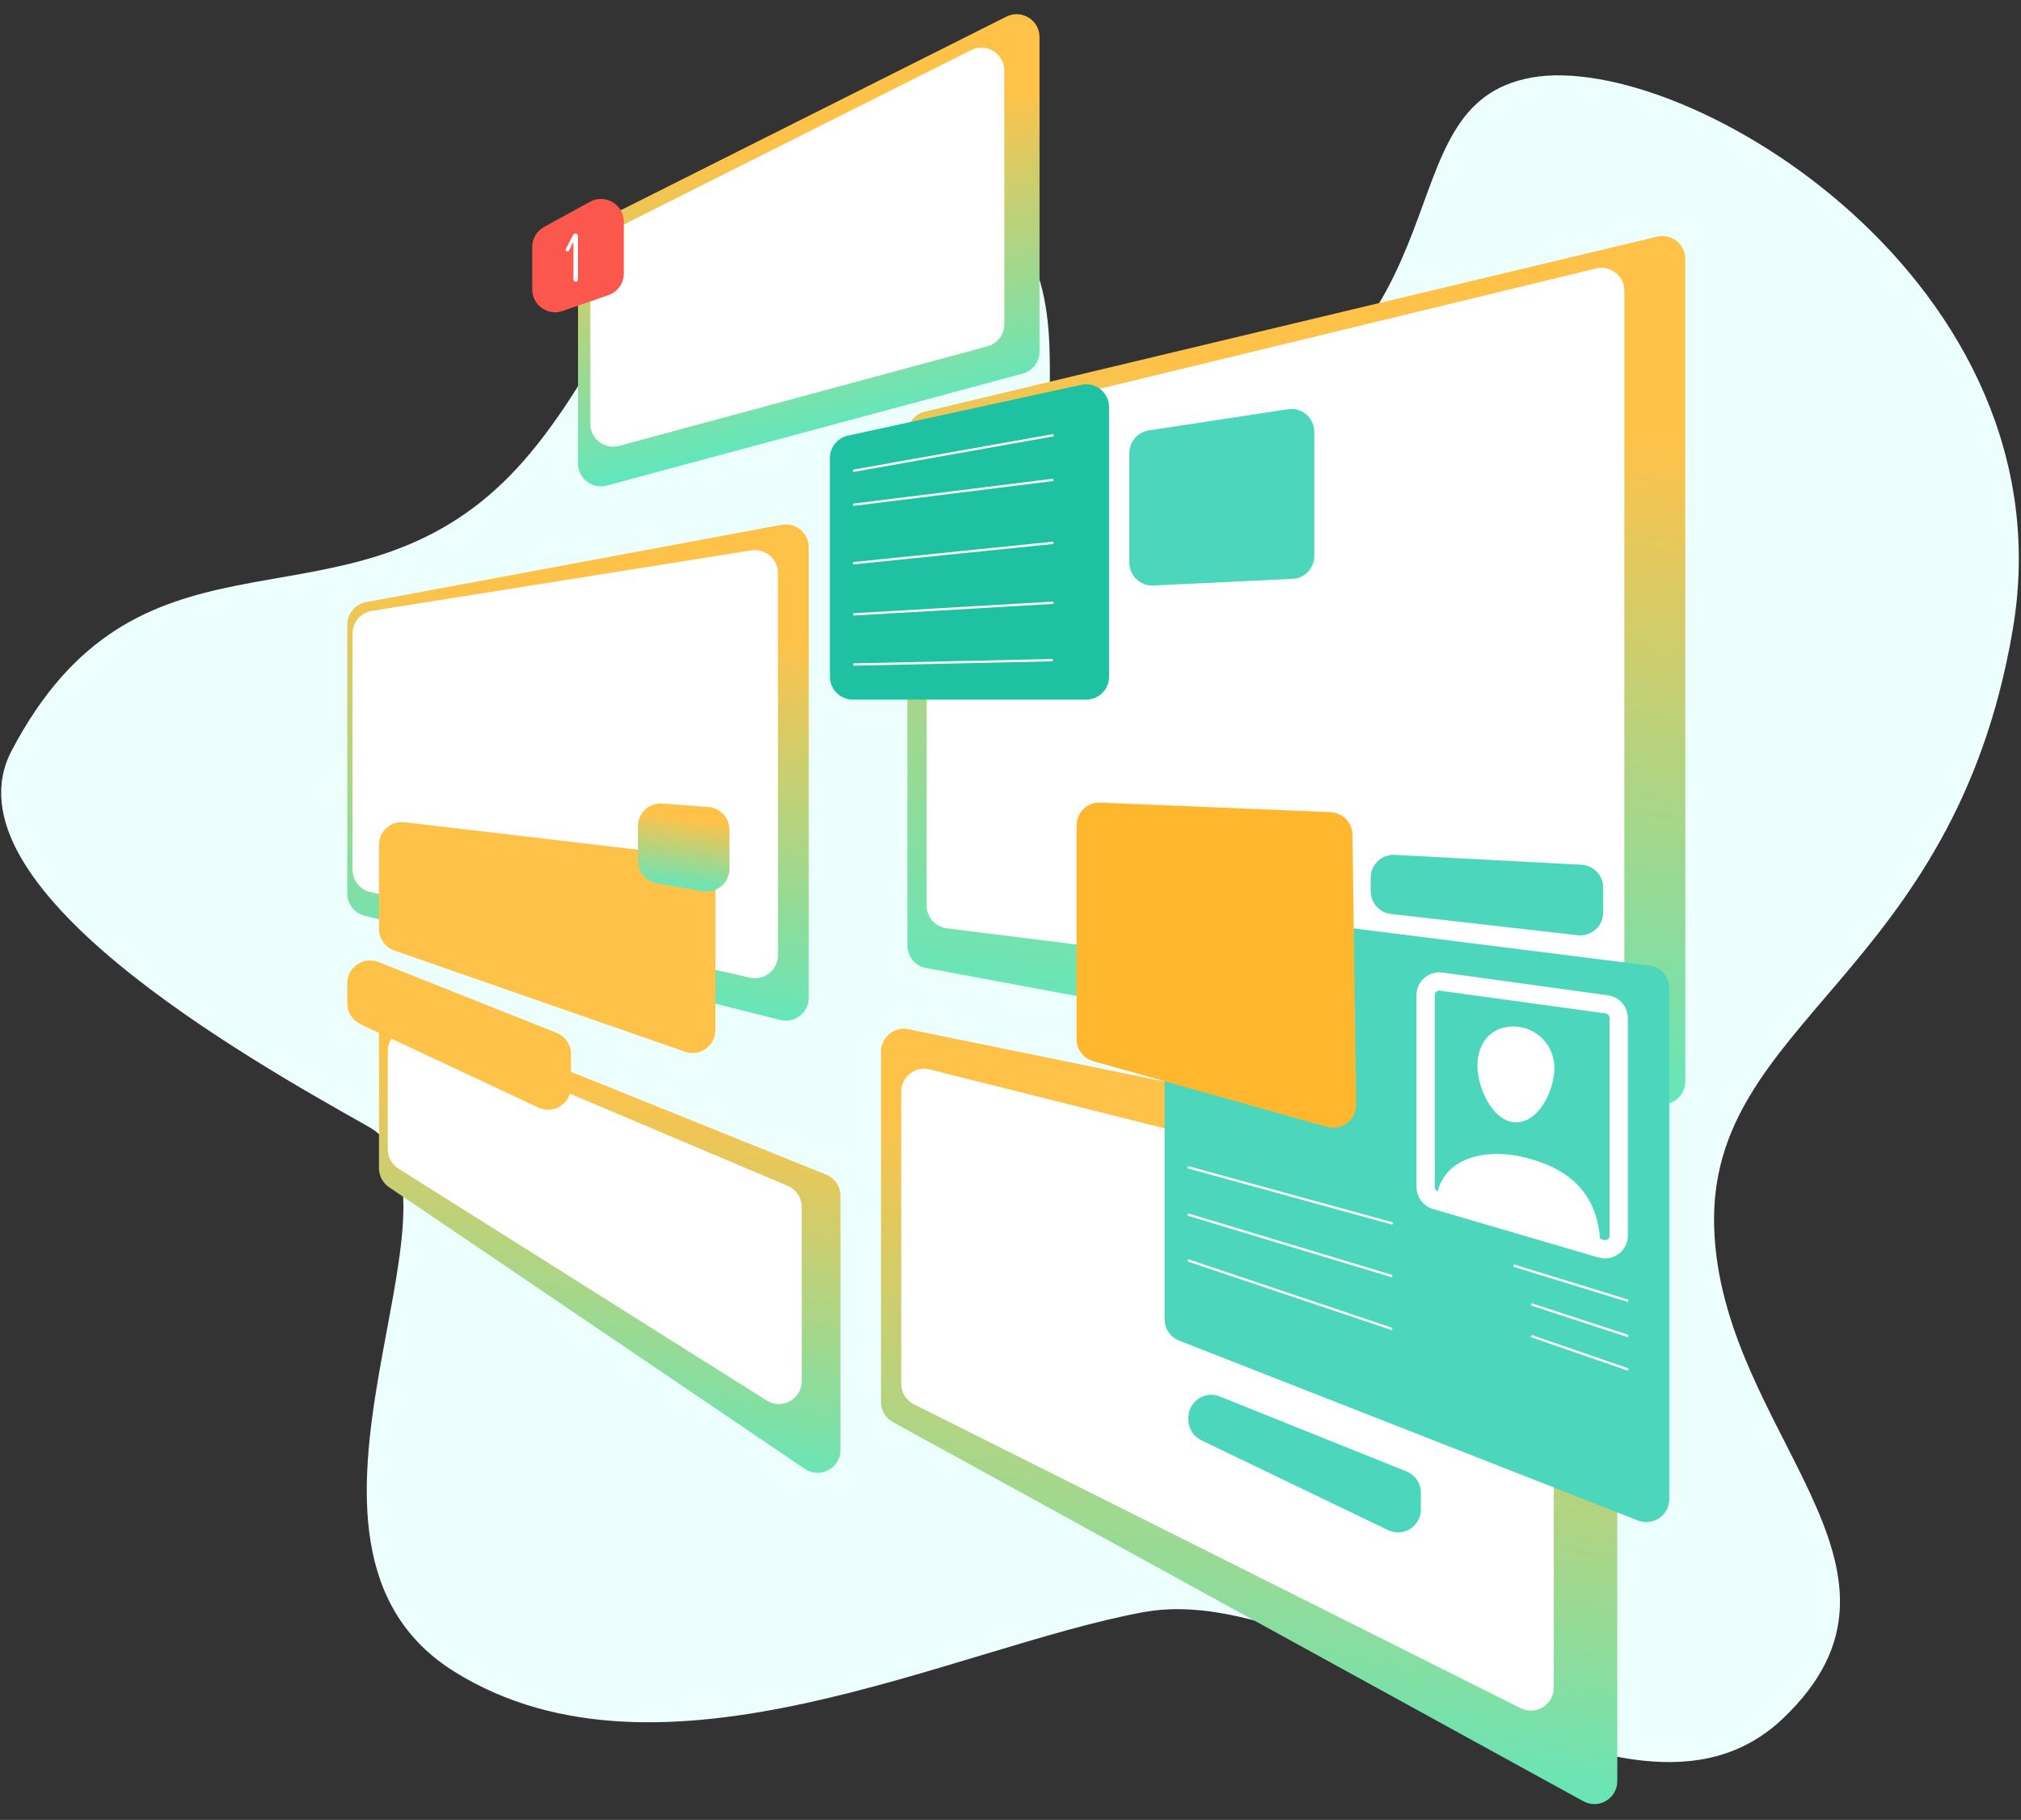 <svg width="883" height="795" viewBox="0 0 883 795" fill="none" xmlns="http://www.w3.org/2000/svg">
<rect x="0" y="0" width="883" height="795" fill="#333333" stroke="none"/>
<path d="M160.498 491.9L160.963 492.161C212.911 521.406 108.245 674.172 198.673 730.353C289.101 786.534 417.24 719.194 499.973 704.187C582.705 689.18 709.69 816.549 778.954 750.748C848.218 684.947 751.633 626.072 748.939 536.029C746.246 445.985 853.606 426.745 879.387 275.133C905.169 123.521 736.626 21.934 669.285 33.863C601.945 45.791 646.582 148.918 522.291 195.479C398 242.04 516.519 119.289 403.772 69.649C291.026 20.01 284.099 156.614 213.296 216.643C142.492 276.672 59.681 224.115 5.118 327.851C-25.959 386.935 108.214 462.467 160.498 491.9Z" fill="#EDFFFD"/>
<path d="M151.727 272.89C151.727 268.074 155.16 263.941 159.896 263.059L341.532 229.236C347.682 228.091 353.363 232.811 353.363 239.067V435.861C353.363 442.37 347.243 447.144 340.93 445.561L159.294 400.005C154.846 398.889 151.727 394.891 151.727 390.305V272.89Z" fill="url(#paint0_linear_1166_1300)"/>
<path d="M154.035 276.739C154.035 271.824 157.607 267.637 162.461 266.863L328.32 240.422C334.394 239.454 339.894 244.147 339.894 250.298V417.318C339.894 423.728 333.948 428.483 327.695 427.073L161.836 389.678C157.275 388.65 154.035 384.599 154.035 379.923V276.739Z" fill="white"/>
<path d="M396.461 189.519C396.461 184.891 399.636 180.868 404.137 179.792L724.002 103.377C730.288 101.876 736.326 106.641 736.326 113.103V472.437C736.326 478.692 730.649 483.411 724.5 482.269L404.635 422.875C399.898 421.996 396.461 417.862 396.461 413.044V189.519Z" fill="url(#paint1_linear_1166_1300)"/>
<path d="M404.859 196.034C404.859 191.418 408.018 187.402 412.503 186.315L697.344 117.281C703.638 115.755 709.699 120.523 709.699 126.999V431.194C709.699 437.209 704.428 441.863 698.459 441.117L413.619 405.521C408.614 404.896 404.859 400.642 404.859 395.598V196.034Z" fill="white"/>
<path d="M165.58 449.248C165.58 442.163 172.743 437.325 179.315 439.972L360.951 513.111C364.736 514.636 367.216 518.307 367.216 522.388V633.385C367.216 641.406 358.247 646.163 351.607 641.664L169.971 518.609C167.225 516.748 165.58 513.647 165.58 510.33V449.248Z" fill="url(#paint2_linear_1166_1300)"/>
<path d="M169.428 459.154C169.428 451.994 176.733 447.154 183.327 449.946L344.183 518.053C347.882 519.619 350.284 523.246 350.284 527.262V603.339C350.284 611.209 341.615 615.994 334.955 611.8L174.099 510.495C171.191 508.664 169.428 505.469 169.428 502.033V459.154Z" fill="white"/>
<path d="M252.545 202.442C252.545 209.022 258.79 213.808 265.143 212.099L446.779 163.223C451.146 162.048 454.181 158.089 454.181 153.567V16.208C454.181 8.767 446.345 3.933 439.695 7.27L258.059 98.435C254.679 100.132 252.545 103.59 252.545 107.373V202.442Z" fill="url(#paint3_linear_1166_1300)"/>
<path d="M257.933 185.112C257.933 191.696 264.185 196.483 270.541 194.766L431.398 151.3C435.76 150.122 438.789 146.165 438.789 141.647V30.834C438.789 23.392 430.952 18.558 424.302 21.897L263.445 102.668C260.066 104.365 257.933 107.823 257.933 111.604V185.112Z" fill="white"/>
<path d="M384.917 459.392C384.917 453.063 390.721 448.326 396.92 449.595L698.615 511.305C703.269 512.257 706.611 516.351 706.611 521.102V778.101C706.611 785.704 698.462 790.526 691.798 786.867L390.104 621.224C386.905 619.467 384.917 616.108 384.917 612.458V459.392Z" fill="url(#paint4_linear_1166_1300)"/>
<path d="M393.761 476.886C393.761 470.378 399.879 465.604 406.192 467.186L671.283 533.62C675.732 534.735 678.852 538.734 678.852 543.32V737.25C678.852 744.686 671.023 749.521 664.374 746.191L399.283 613.445C395.898 611.75 393.761 608.289 393.761 604.504V476.886Z" fill="white"/>
<path d="M493.431 197.914C493.431 192.973 497.039 188.773 501.924 188.028L562.733 178.762C568.786 177.84 574.239 182.525 574.239 188.648V242.895C574.239 248.233 570.047 252.63 564.715 252.883L503.906 255.779C498.203 256.051 493.431 251.5 493.431 245.79V197.914Z" fill="#4CD6BB"/>
<path d="M165.58 369.112C165.58 363.126 170.804 358.481 176.75 359.181L303.744 374.141C308.779 374.734 312.574 379.002 312.574 384.072V450C312.574 456.882 305.785 461.707 299.286 459.444L172.292 415.229C168.273 413.83 165.58 410.04 165.58 405.785V369.112Z" fill="#FFC249"/>
<path d="M508.823 406.527C508.823 400.509 514.099 395.854 520.069 396.605L720.561 421.797C725.562 422.426 729.314 426.678 729.314 431.719V654.895C729.314 661.94 722.224 666.776 715.665 664.206L515.174 585.634C511.343 584.132 508.823 580.438 508.823 576.323V406.527Z" fill="#4CD6BB"/>
<path d="M598.866 383.417C598.866 377.686 603.673 373.127 609.396 373.431L690.987 377.758C696.297 378.039 700.458 382.426 700.458 387.744V398.613C700.458 404.583 695.261 409.223 689.329 408.549L607.737 399.277C602.684 398.703 598.866 394.427 598.866 389.341V383.417Z" fill="#4CD6BB"/>
<path d="M622.876 434.751C622.876 431.112 626.089 428.311 629.694 428.807L702.045 438.755C705.015 439.164 707.228 441.701 707.228 444.699V539.745C707.228 543.749 703.382 546.629 699.54 545.503L627.189 524.292C624.633 523.543 622.876 521.198 622.876 518.535V434.751Z" stroke="white" stroke-width="8"/>
<path d="M699.3 546.033L634.77 528.853C630.39 527.687 627.074 523.612 628.447 519.293C632.892 505.305 650.028 501.502 666.592 505.711C685.832 510.6 699.3 521.621 699.3 546.033Z" fill="white"/>
<path d="M679.039 464.734C679.93 474.601 673.201 489.365 663.334 490.256C653.467 491.148 646.499 477.622 645.608 467.755C644.716 457.888 649.692 449.375 659.559 448.483C669.426 447.591 678.147 454.867 679.039 464.734Z" fill="white"/>
<path d="M519.208 619.314C519.208 612.234 526.364 607.396 532.934 610.034L614.526 642.793C618.316 644.315 620.8 647.989 620.8 652.073V659.42C620.8 666.787 613.104 671.625 606.465 668.431L524.874 629.182C521.411 627.516 519.208 624.014 519.208 620.171V619.314Z" fill="#4CD6BB"/>
<path d="M151.727 429.554C151.727 422.488 158.856 417.651 165.422 420.262L243.162 451.174C246.968 452.688 249.467 456.37 249.467 460.466V474.774C249.467 482.096 241.855 486.936 235.224 483.829L157.485 447.408C153.971 445.762 151.727 442.232 151.727 438.352L151.727 429.554Z" fill="#FFC249"/>
<path d="M470.343 360.593C470.343 354.908 475.077 350.366 480.758 350.602L581.331 354.779C586.635 354.999 590.842 359.326 590.915 364.634L592.527 482.503C592.618 489.184 586.257 494.074 579.824 492.267L477.639 463.569C473.324 462.357 470.343 458.423 470.343 453.941V360.593Z" fill="#FFB82E"/>
<path d="M278.711 360.968C278.711 355.143 283.67 350.551 289.478 350.998L309.498 352.538C314.708 352.938 318.731 357.283 318.731 362.508V379.464C318.731 385.668 313.139 390.375 307.025 389.317L287.006 385.852C282.212 385.023 278.711 380.864 278.711 375.999V360.968Z" fill="url(#paint5_linear_1166_1300)"/>
<path d="M232.536 107.895C232.536 104.243 234.527 100.882 237.729 99.126L257.749 88.154C264.413 84.501 272.555 89.324 272.555 96.923V119.479C272.555 123.741 269.854 127.535 265.826 128.929L245.807 135.859C239.311 138.108 232.536 133.283 232.536 126.409V107.895Z" fill="#FB574C"/>
<path d="M250.829 102.189C251.593 101.751 252.545 102.302 252.545 103.183V122.061C252.545 122.477 252.289 122.85 251.9 122.999C251.242 123.251 250.536 122.765 250.536 122.061L250.536 105.881C250.536 105.848 250.509 105.821 250.476 105.821C250.453 105.821 250.433 105.834 250.422 105.854L248.611 109.432C248.246 110.153 247.158 109.894 247.158 109.086C247.158 108.963 247.188 108.842 247.244 108.733L250.382 102.657C250.483 102.462 250.638 102.299 250.829 102.189Z" fill="white"/>
<path d="M518.948 509.881L608.487 534.489" stroke="white"/>
<line x1="518.972" y1="530.548" x2="608.246" y2="557.484" stroke="white"/>
<line x1="518.987" y1="550.562" x2="608.261" y2="580.576" stroke="white"/>
<line x1="669.056" y1="569.801" x2="711.384" y2="583.654" stroke="white"/>
<line x1="669.064" y1="583.656" x2="711.392" y2="598.279" stroke="white"/>
<line x1="661.351" y1="552.867" x2="711.375" y2="568.259" stroke="white"/>
<path d="M362.598 200.074C362.598 195.37 365.876 191.303 370.471 190.302L472.445 168.105C478.679 166.748 484.572 171.496 484.572 177.876V295.623C484.572 301.146 480.095 305.623 474.572 305.623H372.598C367.075 305.623 362.598 301.146 362.598 295.623V200.074Z" fill="#1EC1A1"/>
<path d="M372.761 205.681L460.338 190.092" stroke="white"/>
<path d="M372.816 290.296L459.985 288.38" stroke="white"/>
<line x1="372.786" y1="268.403" x2="460.275" y2="263.295" stroke="white"/>
<line x1="372.765" y1="246.054" x2="460.254" y2="237.114" stroke="white"/>
<line x1="372.754" y1="220.511" x2="460.276" y2="209.606" stroke="white"/>
<defs>
<linearGradient id="paint0_linear_1166_1300" x1="246.576" y1="461.344" x2="275.684" y2="268.769" gradientUnits="userSpaceOnUse">
<stop stop-color="#4AECCD"/>
<stop offset="1" stop-color="#FFC249"/>
</linearGradient>
<linearGradient id="paint1_linear_1166_1300" x1="556.334" y1="506.409" x2="608.111" y2="173.167" gradientUnits="userSpaceOnUse">
<stop stop-color="#4AECCD"/>
<stop offset="1" stop-color="#FFC249"/>
</linearGradient>
<linearGradient id="paint2_linear_1166_1300" x1="260.429" y1="664.684" x2="288.557" y2="475.306" gradientUnits="userSpaceOnUse">
<stop stop-color="#4AECCD"/>
<stop offset="1" stop-color="#FFC249"/>
</linearGradient>
<linearGradient id="paint3_linear_1166_1300" x1="324.888" y1="66.571" x2="356.772" y2="209.885" gradientUnits="userSpaceOnUse">
<stop stop-color="#FFC249"/>
<stop offset="1" stop-color="#4AECCD"/>
</linearGradient>
<linearGradient id="paint4_linear_1166_1300" x1="536.242" y1="814.877" x2="581.214" y2="512.422" gradientUnits="userSpaceOnUse">
<stop stop-color="#4AECCD"/>
<stop offset="1" stop-color="#FFC249"/>
</linearGradient>
<linearGradient id="paint5_linear_1166_1300" x1="297.537" y1="393.696" x2="302.612" y2="357.823" gradientUnits="userSpaceOnUse">
<stop stop-color="#4AECCD"/>
<stop offset="1" stop-color="#FFC249"/>
</linearGradient>
</defs>
</svg>
